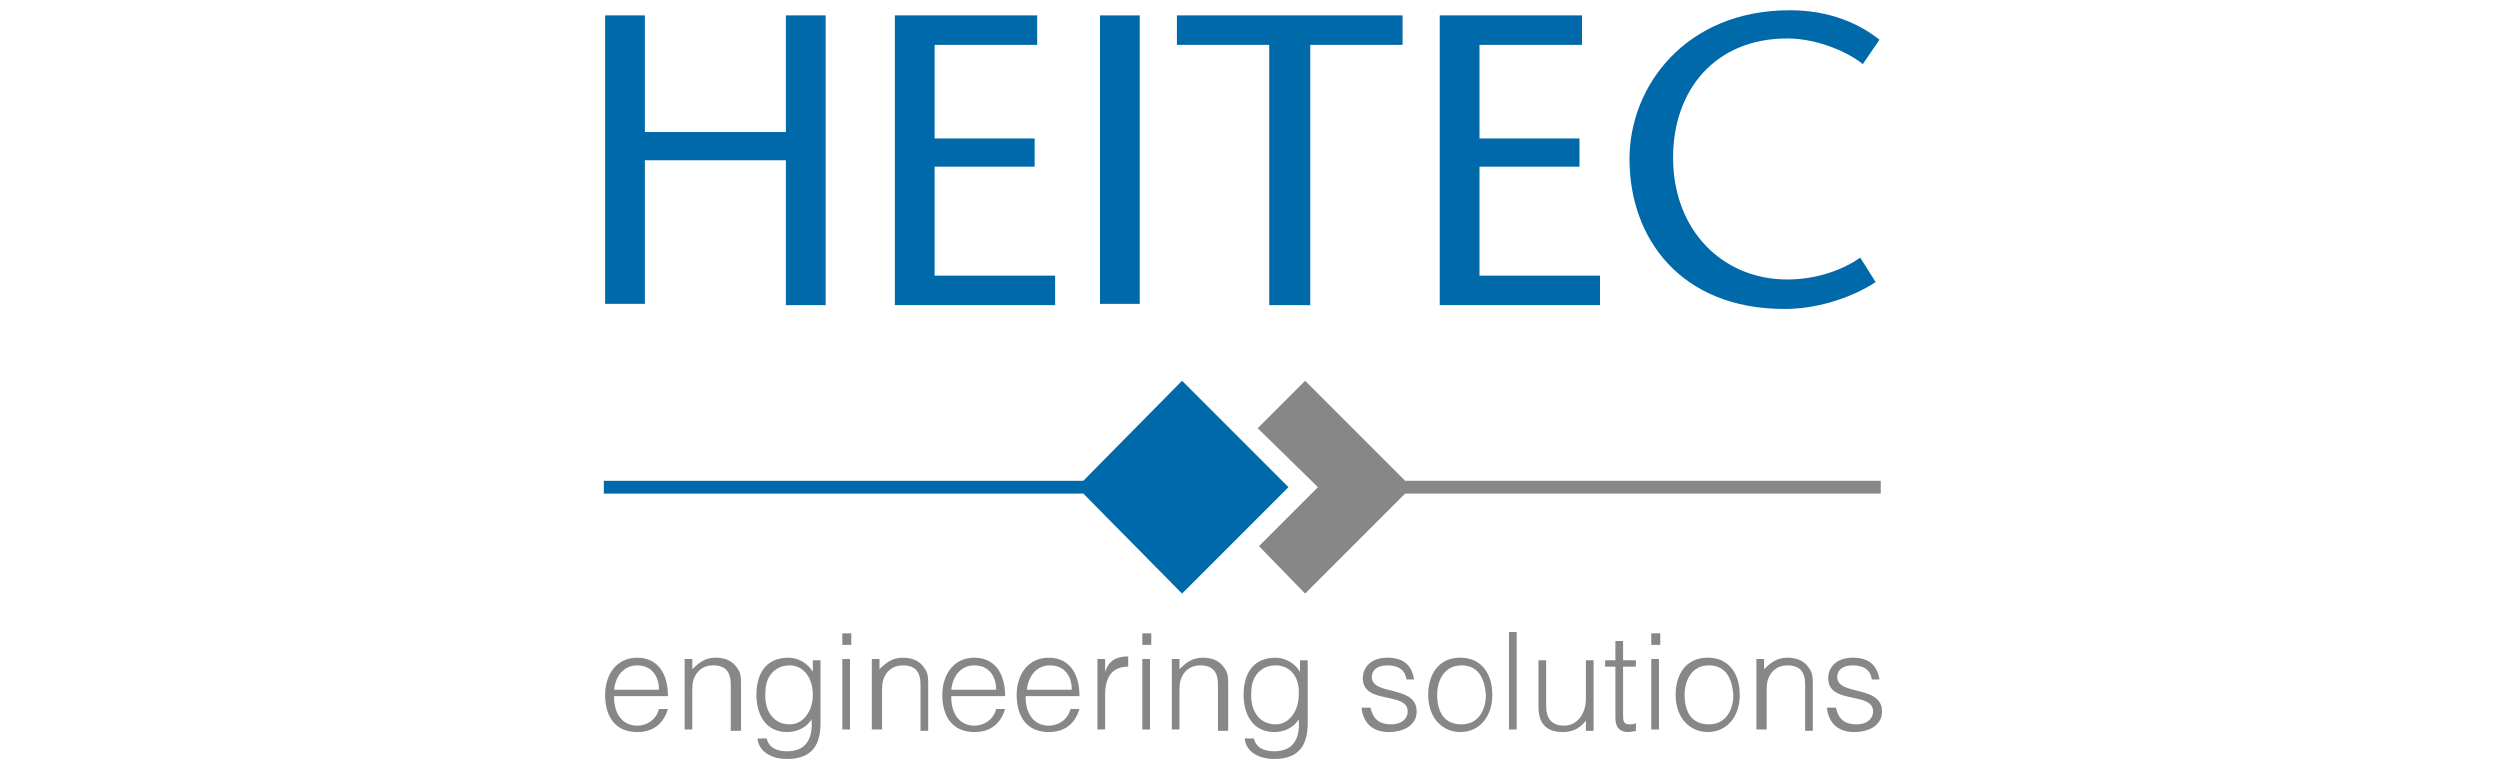 <?xml version="1.0" encoding="utf-8"?>
<!-- Generator: Adobe Illustrator 23.0.2, SVG Export Plug-In . SVG Version: 6.00 Build 0)  -->
<svg version="1.1" id="Ebene_1" xmlns="http://www.w3.org/2000/svg" xmlns:xlink="http://www.w3.org/1999/xlink" x="0px" y="0px"
	 width="195px" height="60px" viewBox="0 0 195 60" style="enable-background:new 0 0 195 60;" xml:space="preserve">
<style type="text/css">
	.st0{fill-rule:evenodd;clip-rule:evenodd;fill:#878787;}
	.st1{fill-rule:evenodd;clip-rule:evenodd;fill:#0069A9;}
	.st2{fill:#0069A9;}
	.st3{fill:#878787;}
</style>
<g>
	<polygon class="st0" points="109.6,37.5 146.7,37.5 146.7,38.5 109.6,38.5 101.8,46.3 98.2,42.6 102.8,38 98.1,33.4 101.8,29.7 
		109.6,37.5 	"/>
	<polygon class="st1" points="84.5,38.5 47.1,38.5 47.1,37.5 84.5,37.5 92.2,29.7 100.5,38 92.2,46.3 84.5,38.5 	"/>
	<g>
		<path class="st2" d="M64.4,23.8h-3.1V12.5h-11v11.2h-3.1V1.2h3.1v9.1h11V1.2h3.1V23.8z"/>
		<path class="st2" d="M80.9,3.5h-8v7.3h7.8V13h-7.8v8.5h9.4v2.3H69.8V1.2h11.1V3.5z"/>
		<path class="st2" d="M85.8,23.8V1.2h3.1v22.5H85.8z"/>
		<path class="st2" d="M99,23.8V3.5h-7.2V1.2h17.6v2.3h-7.2v20.3H99z"/>
		<path class="st2" d="M123.4,3.5h-8v7.3h7.8V13h-7.8v8.5h9.4v2.3h-12.5V1.2h11.1V3.5z"/>
		<path class="st2" d="M145.3,5c-1.1-0.9-3.5-2-5.9-2c-5.6,0-8.9,4-8.9,9.3c0,5.7,3.9,9.5,8.9,9.5c2.4,0,4.4-0.8,5.7-1.7l1.2,1.9
			c-1.5,1-4.2,2.1-7.1,2.1c-8.1,0-12.1-5.5-12.1-11.7c0-5.7,4.4-11.6,12.5-11.6c3.2,0,5.5,1.1,7,2.3L145.3,5z"/>
	</g>
	<g>
		<path class="st3" d="M47.9,54.4c0,1.2,0.6,2.2,1.8,2.2c0.8,0,1.5-0.5,1.7-1.3h0.7c-0.3,1-1,1.8-2.4,1.8c-1.7,0-2.5-1.2-2.5-2.9
			c0-1.6,0.9-2.9,2.5-2.9c1.5,0,2.4,1.1,2.4,3H47.9z M51.4,53.8c0-1.1-0.6-1.9-1.7-1.9c-1.1,0-1.7,0.9-1.8,1.9H51.4z"/>
		<path class="st3" d="M54,56.9h-0.6v-5.5H54v0.8c0.5-0.5,1-0.9,1.8-0.9c0.7,0,1.3,0.2,1.7,0.8c0.3,0.4,0.3,0.8,0.3,1.3v3.6H57v-3.6
			c0-1-0.4-1.5-1.4-1.5c-0.8,0-1.3,0.5-1.5,1.1C54,53.3,54,53.6,54,54V56.9z"/>
		<path class="st3" d="M63.4,51.5H64v4.9c0,1.5-0.5,2.8-2.6,2.8c-1.6,0-2.3-0.9-2.3-1.6h0.7c0.2,0.8,0.9,1,1.6,1
			c1.7,0,2-1.3,1.9-2.5c-0.4,0.7-1.2,1-1.9,1c-1.7,0-2.4-1.4-2.4-2.9c0-1.6,0.7-2.9,2.5-2.9c0.7,0,1.5,0.4,1.9,1.1h0V51.5z
			 M61.6,51.9c-1.1,0-1.9,0.8-1.9,2.1c-0.1,1.4,0.6,2.5,1.9,2.5c1.1,0,1.8-1.1,1.8-2.3C63.4,52.9,62.7,51.9,61.6,51.9z"/>
		<path class="st3" d="M65.7,50.3v-0.9h0.7v0.9H65.7z M65.7,56.9v-5.5h0.6v5.5H65.7z"/>
		<path class="st3" d="M68.6,56.9h-0.6v-5.5h0.6v0.8c0.5-0.5,1-0.9,1.8-0.9c0.7,0,1.3,0.2,1.7,0.8c0.3,0.4,0.3,0.8,0.3,1.3v3.6h-0.6
			v-3.6c0-1-0.4-1.5-1.4-1.5c-0.8,0-1.3,0.5-1.5,1.1c-0.1,0.3-0.1,0.7-0.1,1V56.9z"/>
		<path class="st3" d="M74.2,54.4c0,1.2,0.6,2.2,1.8,2.2c0.8,0,1.5-0.5,1.7-1.3h0.7c-0.3,1-1,1.8-2.4,1.8c-1.7,0-2.5-1.2-2.5-2.9
			c0-1.6,0.9-2.9,2.5-2.9c1.5,0,2.4,1.1,2.4,3H74.2z M77.7,53.8c0-1.1-0.6-1.9-1.7-1.9c-1.1,0-1.7,0.9-1.8,1.9H77.7z"/>
		<path class="st3" d="M80,54.4c0,1.2,0.6,2.2,1.8,2.2c0.8,0,1.5-0.5,1.7-1.3h0.7c-0.3,1-1,1.8-2.4,1.8c-1.7,0-2.5-1.2-2.5-2.9
			c0-1.6,0.9-2.9,2.5-2.9c1.5,0,2.4,1.1,2.4,3H80z M83.6,53.8c0-1.1-0.6-1.9-1.7-1.9c-1.1,0-1.7,0.9-1.8,1.9H83.6z"/>
		<path class="st3" d="M86.2,56.9h-0.6v-5.5h0.6v1h0c0.3-0.9,0.9-1.2,1.8-1.2V52c-1.4,0-1.8,1-1.8,2.2V56.9z"/>
		<path class="st3" d="M89.1,50.3v-0.9h0.7v0.9H89.1z M89.1,56.9v-5.5h0.6v5.5H89.1z"/>
		<path class="st3" d="M92,56.9h-0.6v-5.5H92v0.8c0.5-0.5,1-0.9,1.8-0.9c0.7,0,1.3,0.2,1.7,0.8c0.3,0.4,0.3,0.8,0.3,1.3v3.6H95v-3.6
			c0-1-0.4-1.5-1.4-1.5c-0.8,0-1.3,0.5-1.5,1.1C92,53.3,92,53.6,92,54V56.9z"/>
		<path class="st3" d="M101.4,51.5h0.6v4.9c0,1.5-0.5,2.8-2.6,2.8c-1.6,0-2.3-0.9-2.3-1.6h0.7c0.2,0.8,0.9,1,1.6,1
			c1.7,0,2-1.3,1.9-2.5c-0.4,0.7-1.2,1-1.9,1c-1.7,0-2.4-1.4-2.4-2.9c0-1.6,0.7-2.9,2.5-2.9c0.7,0,1.5,0.4,1.9,1.1h0V51.5z
			 M99.5,51.9c-1.1,0-1.9,0.8-1.9,2.1c-0.1,1.4,0.6,2.5,1.9,2.5c1.1,0,1.8-1.1,1.8-2.3C101.4,52.9,100.7,51.9,99.5,51.9z"/>
		<path class="st3" d="M106.9,55.2c0.2,0.9,0.7,1.3,1.6,1.3c0.9,0,1.3-0.5,1.3-1c0-1.6-3.5-0.5-3.5-2.6c0-0.9,0.7-1.6,1.9-1.6
			c1.2,0,1.9,0.5,2.1,1.7h-0.6c-0.1-0.8-0.7-1.1-1.5-1.1c-0.8,0-1.2,0.4-1.2,0.9c0,1.5,3.5,0.6,3.5,2.7c0,1-0.9,1.6-2.2,1.6
			c-1.3,0-2-0.8-2.1-1.9H106.9z"/>
		<path class="st3" d="M111.4,54.2c0-1.6,0.8-2.9,2.5-2.9c1.7,0,2.5,1.3,2.5,2.9c0,1.7-1,2.9-2.5,2.9
			C112.6,57.1,111.4,56.1,111.4,54.2z M114,51.9c-1.3,0-1.9,1.1-1.9,2.3c0,1.4,0.6,2.3,1.9,2.3c1.3,0,1.9-1.1,1.9-2.3
			C115.8,52.9,115.3,51.9,114,51.9z"/>
		<path class="st3" d="M117.7,56.9v-7.6h0.6v7.6H117.7z"/>
		<path class="st3" d="M123.7,51.5h0.6v5.5h-0.6v-0.8c-0.3,0.4-0.8,0.9-1.8,0.9c-1.5,0-1.9-0.9-1.9-2v-3.6h0.6v3.6
			c0,0.9,0.4,1.5,1.4,1.5c1,0,1.7-0.9,1.7-2.1V51.5z"/>
		<path class="st3" d="M127.7,57c-0.1,0-0.4,0.1-0.7,0.1c-0.6,0-1-0.3-1-1.1v-4h-0.8v-0.5h0.8V50h0.6v1.5h1V52h-1v3.7
			c0,0.5,0,0.8,0.5,0.8c0.2,0,0.3,0,0.5-0.1V57z"/>
		<path class="st3" d="M128.8,50.3v-0.9h0.7v0.9H128.8z M128.8,56.9v-5.5h0.6v5.5H128.8z"/>
		<path class="st3" d="M130.7,54.2c0-1.6,0.8-2.9,2.5-2.9c1.7,0,2.5,1.3,2.5,2.9c0,1.7-1,2.9-2.5,2.9
			C131.9,57.1,130.7,56.1,130.7,54.2z M133.3,51.9c-1.3,0-1.9,1.1-1.9,2.3c0,1.4,0.6,2.3,1.9,2.3c1.3,0,1.9-1.1,1.9-2.3
			C135.1,52.9,134.6,51.9,133.3,51.9z"/>
		<path class="st3" d="M137.6,56.9h-0.6v-5.5h0.6v0.8c0.5-0.5,1-0.9,1.8-0.9c0.7,0,1.3,0.2,1.7,0.8c0.3,0.4,0.3,0.8,0.3,1.3v3.6
			h-0.6v-3.6c0-1-0.4-1.5-1.4-1.5c-0.8,0-1.3,0.5-1.5,1.1c-0.1,0.3-0.1,0.7-0.1,1V56.9z"/>
		<path class="st3" d="M143.2,55.2c0.2,0.9,0.7,1.3,1.6,1.3c0.9,0,1.3-0.5,1.3-1c0-1.6-3.5-0.5-3.5-2.6c0-0.9,0.7-1.6,1.9-1.6
			c1.2,0,1.9,0.5,2.1,1.7H146c-0.1-0.8-0.7-1.1-1.5-1.1c-0.8,0-1.2,0.4-1.2,0.9c0,1.5,3.5,0.6,3.5,2.7c0,1-0.9,1.6-2.2,1.6
			c-1.3,0-2-0.8-2.1-1.9H143.2z"/>
	</g>
</g>
</svg>
